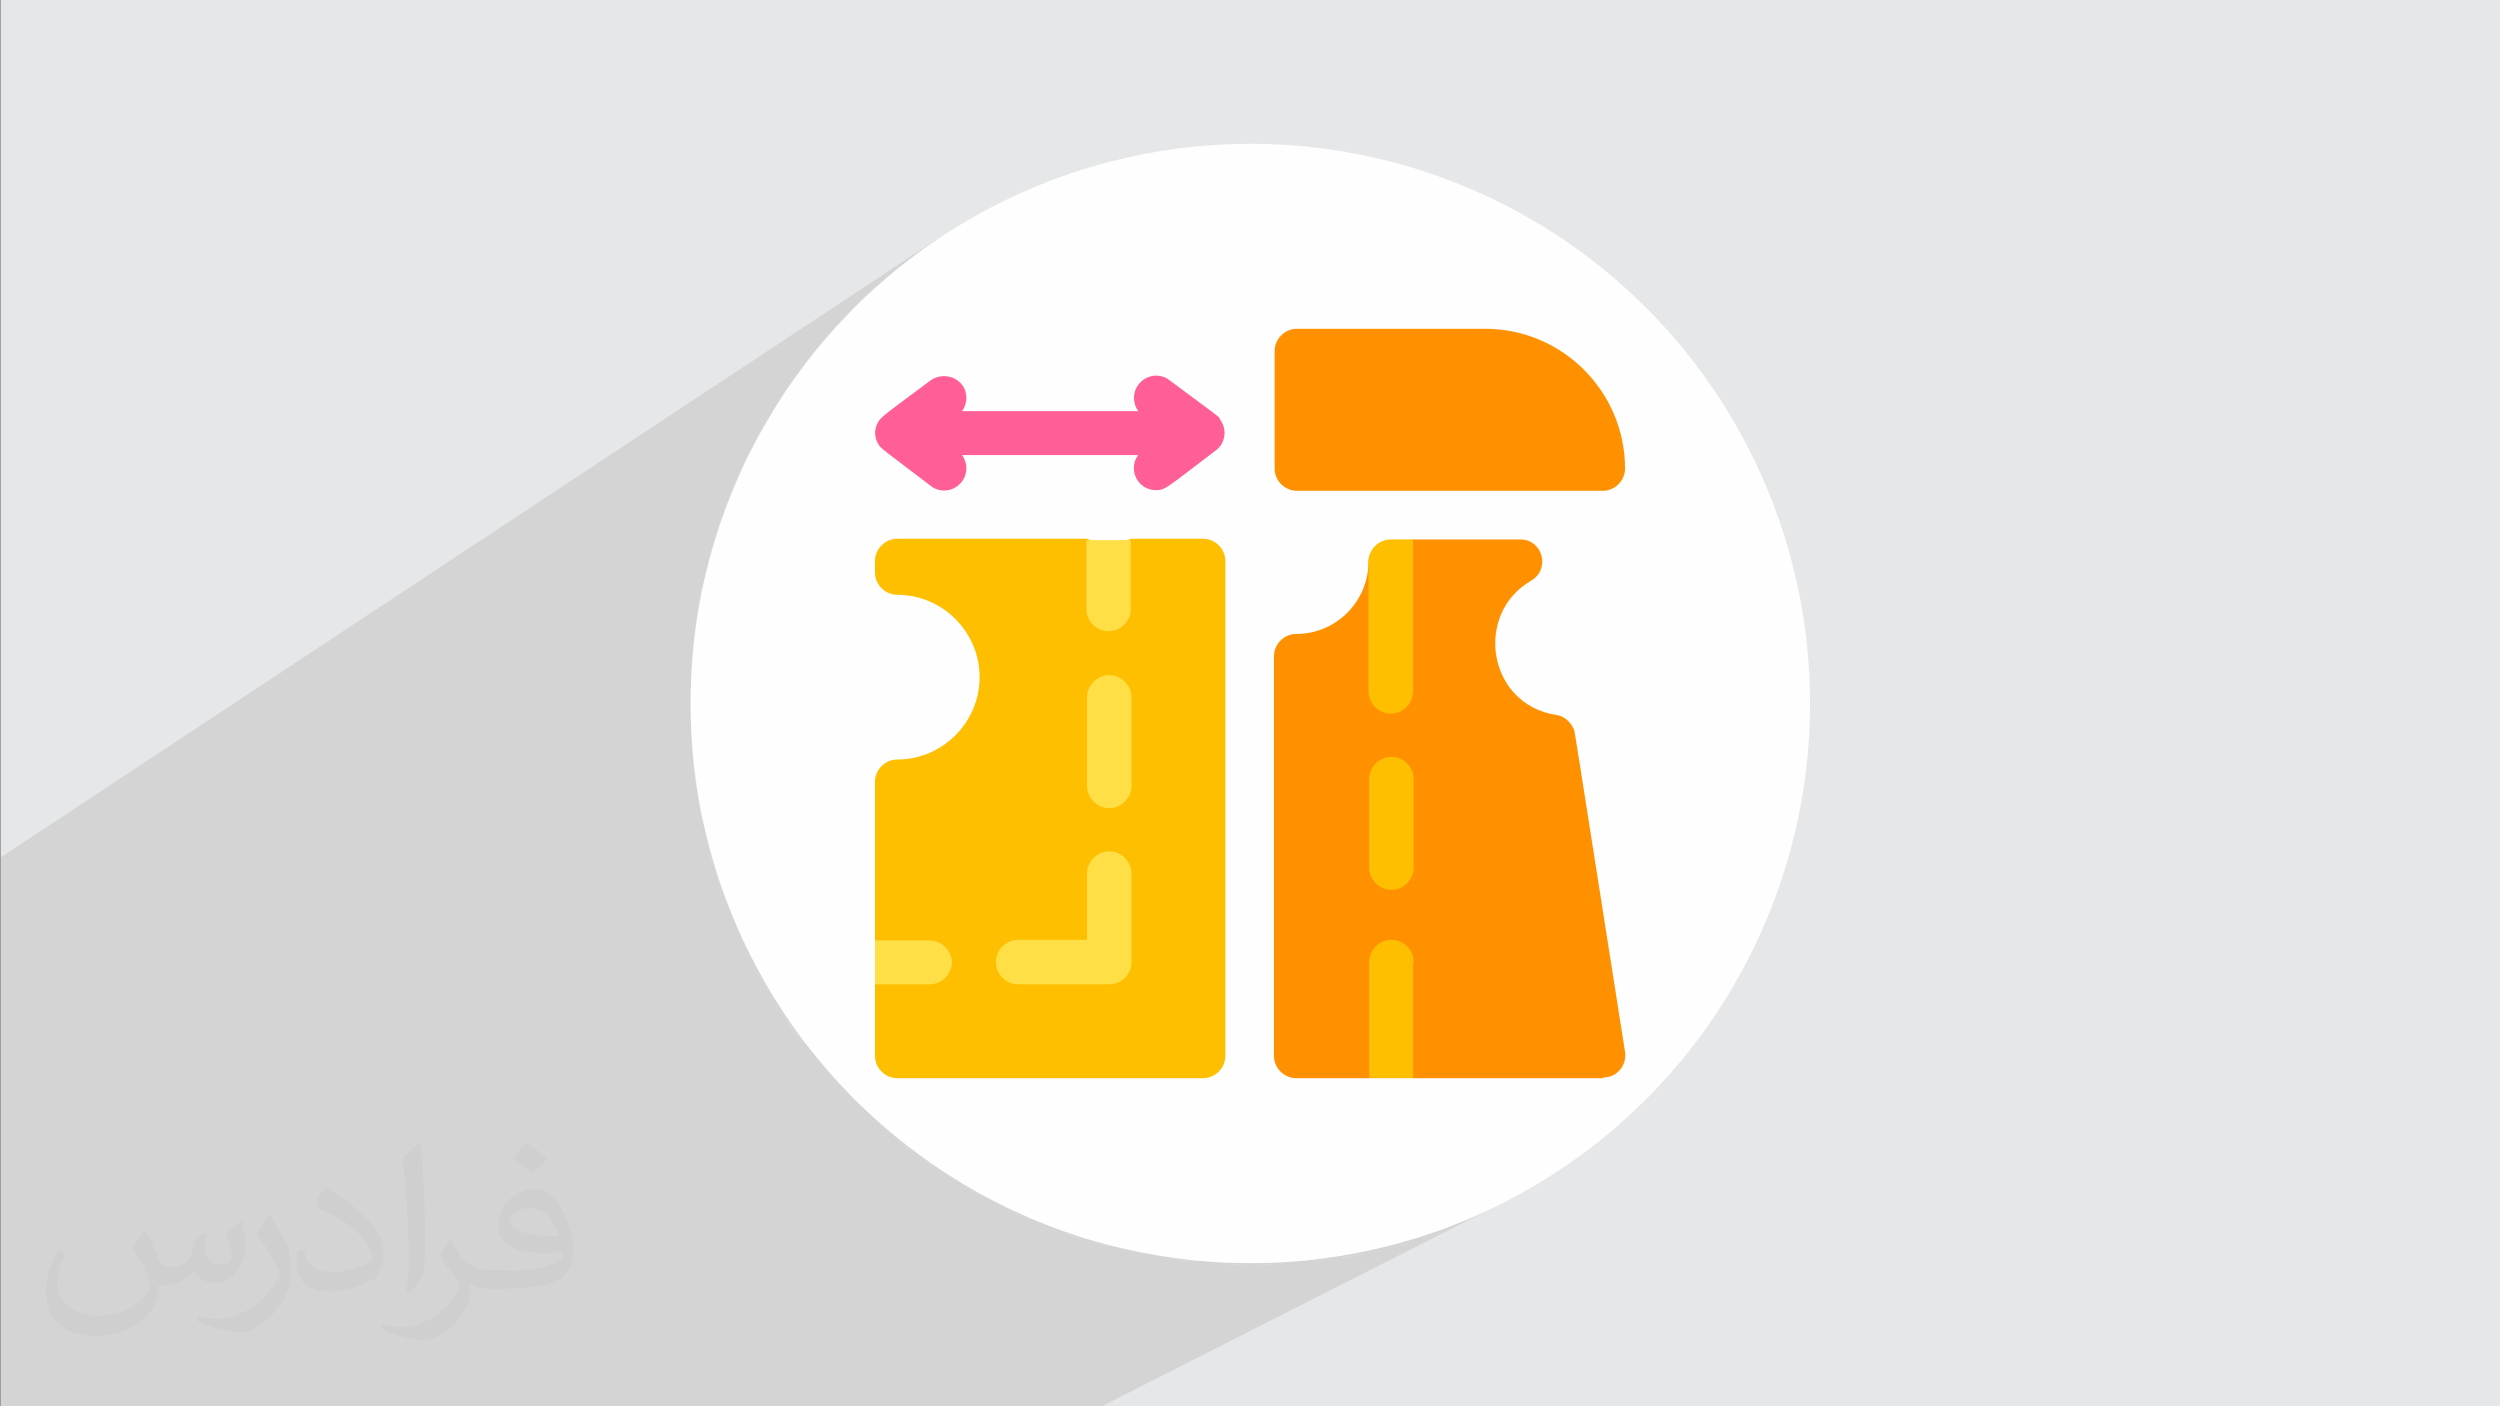 <?xml version="1.0" encoding="UTF-8"?>
<!DOCTYPE svg PUBLIC "-//W3C//DTD SVG 1.1//EN" "http://www.w3.org/Graphics/SVG/1.1/DTD/svg11.dtd">
<!-- Creator: CorelDRAW 2017 -->
<svg xmlns="http://www.w3.org/2000/svg" xml:space="preserve" width="3.703in" height="2.083in" version="1.1" style="shape-rendering:geometricPrecision; text-rendering:geometricPrecision; image-rendering:optimizeQuality; fill-rule:evenodd; clip-rule:evenodd"
viewBox="0 0 3703 2083"
 xmlns:xlink="http://www.w3.org/1999/xlink"
 enable-background="new 0 0 510.005 510.005">
 <rect x="0" y="0" width="3703" height="2083" fill="#808080" stroke="none"/>
 <defs>
  <style type="text/css">
   <![CDATA[
    .fil3 {fill:#FEFEFE}
    .fil0 {fill:#E6E7E8}
    .fil4 {fill:#FDBF00}
    .fil6 {fill:#FF5F96}
    .fil7 {fill:#FF9100}
    .fil5 {fill:#FFDE46}
    .fil2 {fill:#373435;fill-opacity:0.031}
    .fil1 {fill:#373435;fill-opacity:0.102}
   ]]>
  </style>
 </defs>
 <g id="Layer_x0020_1">
  <polygon class="fil0" points="1,0 3704,0 3704,2083 1,2083 "/>
  <polygon class="fil1" points="1632,2083 1,2083 1,1270 1388,354 1356,377 1324,402 1294,428 1265,455 1238,484 1212,514 1187,546 1164,578 1143,612 1123,646 1104,682 1088,719 1073,757 1060,795 1049,834 1039,875 1032,915 1027,957 1024,999 1023,1042 1024,1084 1027,1126 1032,1168 1039,1209 1049,1249 1060,1288 1073,1327 1088,1364 1104,1401 1123,1437 1143,1472 1164,1505 1187,1538 1212,1569 1238,1599 1265,1628 1294,1655 1324,1681 1356,1706 1388,1729 1422,1751 1456,1771 1492,1789 1529,1806 1567,1821 1605,1834 1644,1845 1685,1854 1725,1861 1767,1867 1809,1870 1852,1871 1894,1870 1936,1867 1978,1861 2019,1854 2059,1845 2098,1834 2137,1821 2174,1806 2211,1789 "/>
  <path class="fil0" d="M1388 354l-33 23c11,-8 21,-16 33,-23zm-33 23l-31 25c10,-8 21,-17 31,-25zm-31 25l-30 26c10,-9 20,-18 30,-26zm-30 26l-29 27c9,-9 19,-19 29,-27zm-29 27l-27 29c9,-10 18,-19 27,-29zm-27 29l-26 30c8,-10 17,-20 26,-30zm-26 30l-25 31c8,-11 16,-21 25,-31zm-25 31l-23 33c7,-11 15,-22 23,-33zm-23 33l-22 34c7,-11 14,-23 22,-34zm-22 34l-20 35c6,-12 13,-23 20,-35zm-20 35l-18 36c6,-12 12,-24 18,-36zm-18 36l-17 37c5,-12 11,-25 17,-37zm-17 37l-15 38c5,-13 10,-25 15,-38zm-15 38l-13 39c4,-13 8,-26 13,-39zm-13 39l-11 39c3,-13 7,-26 11,-39zm-11 39l-9 40c3,-13 6,-27 9,-40zm-9 40l-7 41c2,-14 5,-27 7,-41zm-7 41l-5 41c1,-14 3,-28 5,-41zm-5 41l-3 42c1,-14 2,-28 3,-42zm-3 42l-1 43c0,-14 0,-29 1,-43zm-1 43l1 43c-1,-14 -1,-28 -1,-43zm1 43l3 42c-1,-14 -2,-28 -3,-42zm3 42l5 41c-2,-14 -4,-28 -5,-41zm5 41l7 41c-3,-13 -5,-27 -7,-41zm7 41l9 40c-3,-13 -6,-27 -9,-40zm9 40l11 39c-4,-13 -8,-26 -11,-39zm11 39l13 39c-5,-13 -9,-26 -13,-39zm13 39l15 38c-5,-12 -10,-25 -15,-38zm15 38l17 37c-6,-12 -11,-24 -17,-37zm17 37l18 36c-6,-12 -12,-24 -18,-36zm18 36l20 35c-7,-11 -14,-23 -20,-35zm20 35l22 34c-7,-11 -15,-22 -22,-34zm22 34l23 33c-8,-11 -16,-21 -23,-33zm23 33l25 31c-8,-10 -17,-21 -25,-31zm25 31l26 30c-9,-10 -18,-20 -26,-30zm26 30l27 29c-9,-9 -18,-19 -27,-29zm28 29l29 27c-10,-9 -19,-18 -29,-27zm29 27l30 26c-10,-8 -20,-17 -30,-26zm30 26l31 25c-11,-8 -21,-16 -31,-25zm31 25l33 23c-11,-7 -22,-15 -33,-23zm33 23l34 22c-11,-7 -23,-14 -34,-22zm34 22l35 20c-12,-6 -23,-13 -35,-20zm35 20l36 18c-12,-6 -24,-12 -36,-18zm36 18l37 17c-12,-5 -25,-11 -37,-17zm37 17l38 15c-13,-5 -25,-10 -38,-15zm38 15l39 13c-13,-4 -26,-8 -39,-13zm39 13l39 11c-13,-3 -26,-7 -39,-11zm39 11l40 9c-13,-3 -27,-6 -40,-9zm40 9l41 7c-14,-2 -27,-5 -41,-7zm41 7l41 5c-14,-1 -28,-3 -41,-5zm41 5l42 3c-14,-1 -28,-2 -42,-3zm42 3l43 1c-14,0 -29,0 -43,-1zm43 1l43 -1c-14,1 -28,1 -43,1zm43 -1l42 -3c-14,1 -28,2 -42,3zm42 -3l41 -5c-14,2 -28,4 -41,5zm41 -5l41 -7c-13,3 -27,5 -41,7zm41 -7l40 -9c-13,3 -27,6 -40,9zm40 -9l39 -11c-13,4 -26,8 -39,11zm39 -11l39 -13c-13,5 -26,9 -39,13zm39 -13l38 -15c-12,5 -25,10 -38,15zm38 -15l37 -17c-12,6 -24,11 -37,17z"/>
  <path class="fil2" d="M216 1826c7,11 12,21 16,32 3,7 5,19 21,19 5,0 11,-1 17,-5 7,-3 12,-9 14,-17l6 -21 15 -7 1 1c-2,8 -3,16 -3,21 0,18 15,24 27,24 7,0 13,-4 13,-10 0,-8 -4,-23 -8,-35 7,-7 14,-14 22,-20l1 1c4,15 6,30 6,40 0,10 -4,20 -8,27 -7,14 -20,25 -36,25 -12,0 -25,-6 -34,-17l-1 0c-9,11 -22,20 -43,20l-7 0c-1,14 -4,24 -9,33 -13,25 -50,42 -85,42 -49,0 -73,-28 -73,-66 0,-23 8,-45 19,-60l10 4c-7,14 -12,27 -12,40 0,35 29,52 62,52 31,0 68,-19 75,-42 -3,-25 -12,-36 -26,-59 4,-7 10,-15 17,-23l1 0 0 0 0 0 2 1 0 0zm564 -133c10,6 20,14 30,23 -6,8 -12,15 -21,21 -10,-8 -20,-15 -30,-22 7,-8 14,-15 20,-22l0 0 0 0 1 0 0 0zm5 96c-17,0 -30,11 -30,19 0,17 33,23 73,23 -5,-20 -22,-42 -43,-42zm-37 93c22,0 41,-1 55,-4 16,-4 30,-12 30,-18 0,-2 0,-3 -1,-5 -9,1 -19,1 -29,1 -29,0 -52,-7 -61,-23 -2,-5 -4,-10 -4,-16 0,-16 7,-32 19,-42 10,-9 21,-14 33,-14 20,0 37,16 48,42 6,14 11,30 11,51 0,14 -4,25 -12,34 -16,15 -45,21 -90,21l-20 0 0 0 -5 0c-11,0 -19,-2 -25,-7l-1 0c0,3 1,5 1,7 0,10 -3,23 -10,33 -20,30 -42,43 -60,43 -19,0 -42,-7 -63,-17l4 -7c7,3 16,5 29,5 34,0 78,-33 84,-64 -1,-3 -4,-6 -7,-10 -10,-12 -16,-22 -22,-32 5,-10 10,-18 14,-25l2 0c14,29 28,46 57,46l5 0 0 0 21 0 0 0 0 0 -3 1 0 0zm-146 31c2,-14 3,-29 3,-43l0 -21c0,-39 -5,-96 -9,-133 7,-8 17,-17 25,-23l2 1c5,47 7,101 7,151 0,13 -1,26 -2,35 -1,12 -8,21 -22,35l-3 -1 0 0 0 0 -1 -1 0 0zm-151 -62c1,18 10,33 41,33 20,0 36,-5 55,-14 3,-1 5,-3 5,-5 0,-12 -9,-27 -24,-41 -14,-13 -34,-25 -52,-32 -6,-3 -8,-5 -8,-8 0,-5 7,-16 13,-24l2 0c20,11 43,27 60,44 15,16 25,33 25,51 0,13 -4,26 -11,38 -22,11 -46,20 -70,20 -29,0 -48,-14 -48,-45 0,-3 0,-9 1,-16l10 0 0 0 0 0 1 -1 0 0zm-52 -52l18 29c7,11 13,22 13,41l0 24c0,19 -12,39 -32,60 -15,14 -29,20 -42,20 -19,0 -40,-6 -65,-17l3 -7c8,2 17,4 28,4 36,0 72,-26 89,-58 2,-4 3,-7 3,-9 0,-4 -2,-8 -4,-11 -9,-17 -19,-33 -30,-47 6,-9 12,-18 18,-27l1 0 0 -2 0 0z"/>
  <circle class="fil3" cx="1852" cy="1042" r="829"/>
  <g id="_2458070801136">
   <g>
    <path class="fil4" d="M1815 833l0 731c0,18 -15,33 -33,33l-453 0c-18,0 -33,-15 -33,-33l0 -107 14 -29 -14 -37 0 -233c0,-18 15,-33 33,-33 67,0 122,-55 122,-122 0,-67 -55,-122 -122,-122 -18,0 -33,-15 -33,-33l0 -17c0,-18 15,-33 33,-33l281 0 35 13 30 -13 107 0c18,0 33,15 33,33z"/>
    <g>
     <path class="fil5" d="M1410 1425c0,18 -15,33 -33,33l-81 0 0 -65 81 0c18,0 33,15 33,33z"/>
     <path class="fil5" d="M1675 800l0 102c0,18 -15,33 -33,33 -18,0 -33,-15 -33,-33l0 -102 65 0z"/>
     <path class="fil5" d="M1643 1000c-18,0 -33,15 -33,33l0 131c0,18 15,33 33,33 18,0 33,-15 33,-33l0 -131c0,-18 -15,-33 -33,-33z"/>
     <path class="fil5" d="M1643 1261c-18,0 -33,15 -33,33l0 98 -102 0c-18,0 -33,15 -33,33 0,18 15,33 33,33 142,0 130,0 133,0 19,1 35,-14 35,-33l0 -131c0,-18 -15,-33 -33,-33l0 0z"/>
    </g>
    <path class="fil6" d="M1807 620c-3,-4 -1,-2 -75,-57 -14,-11 -35,-8 -46,7 -9,12 -8,28 0,39l-261 0c8,-11 9,-27 0,-39 -11,-14 -31,-17 -46,-7 -75,56 -76,55 -81,68 -4,11 -1,23 6,31 4,4 1,2 75,58 14,11 35,8 46,-7 9,-12 8,-28 0,-39l261 0c-16,21 -1,52 26,52 14,0 14,-2 89,-59 15,-11 17,-33 5,-47z"/>
    <path class="fil7" d="M2200 487l-279 0c-18,0 -33,15 -33,33l0 174c0,18 15,33 33,33l453 0c18,0 33,-15 33,-33 0,-114 -93,-207 -207,-207z"/>
    <path class="fil7" d="M2374 1597l-281 0 -32 -8 -34 8 -107 0c-18,0 -33,-15 -33,-33l0 -592c0,-18 15,-33 33,-33 59,0 107,-48 107,-107 0,-18 15,-21 33,-21l33 -12 159 0c33,0 45,44 16,61 -85,49 -65,183 37,199 10,1 21,9 26,21 2,5 -4,-30 76,478 3,20 -12,38 -32,38l0 0z"/>
    <path class="fil4" d="M2061 1318c-18,0 -33,-15 -33,-33l0 -131c0,-18 15,-33 33,-33 18,0 33,15 33,33l0 131c0,18 -15,33 -33,33z"/>
    <path class="fil4" d="M2093 800l0 224c0,18 -15,33 -33,33 -18,0 -33,-15 -33,-33l0 -192c0,-18 15,-33 33,-33l33 0z"/>
    <path class="fil4" d="M2093 1425l0 172 -65 0 0 -172c0,-18 15,-33 33,-33 18,0 33,15 33,33z"/>
   </g>
  </g>
 </g>
</svg>
